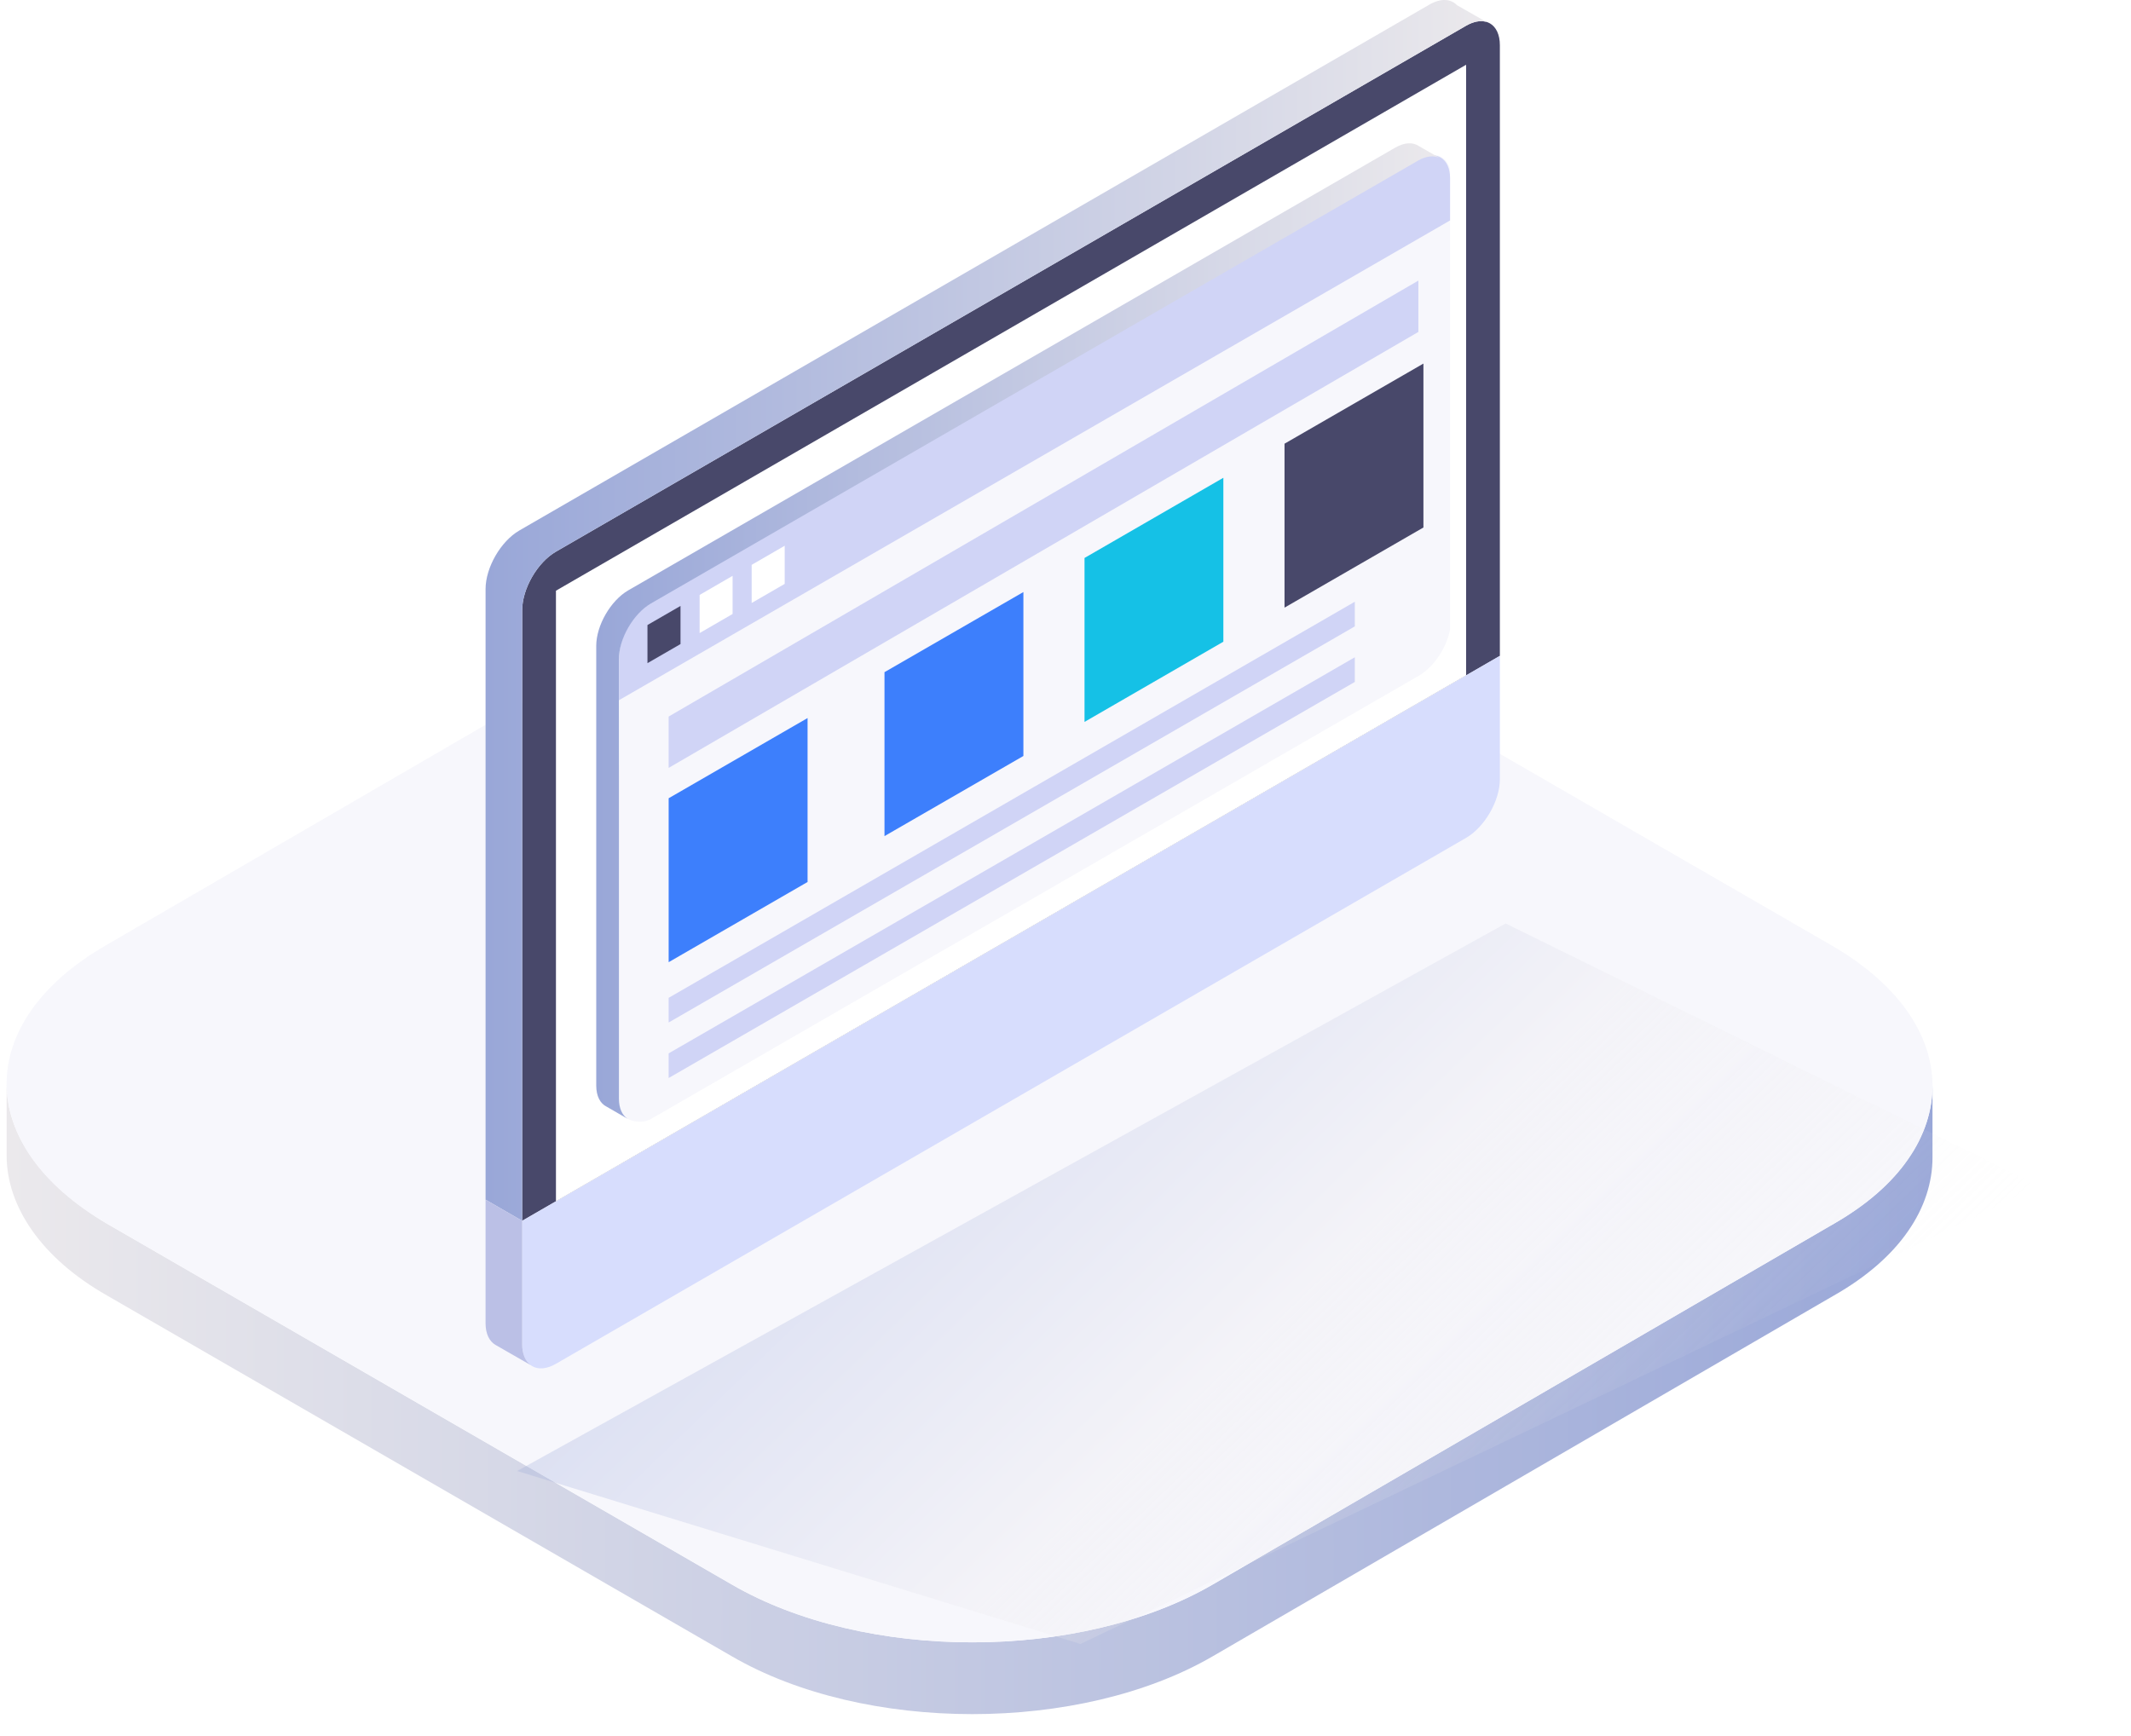 <svg width="162" height="132" viewBox="0 0 162 132" fill="none" xmlns="http://www.w3.org/2000/svg">
<path d="M139.406 93.051L92.196 120.476C82.099 126.343 65.725 126.343 55.629 120.476L8.146 93.051C3.097 90.049 0.505 86.229 0.505 82.408V87.866C0.505 91.686 3.097 95.643 8.146 98.509L55.629 125.934C65.725 131.801 82.099 131.801 92.196 125.934L139.406 98.509C144.454 95.643 146.91 91.823 146.91 88.002V82.545C146.91 86.365 144.454 90.186 139.406 93.051Z" fill="url(#paint0_linear_2231_50760)"/>
<path d="M139.269 71.902C149.365 77.769 149.502 87.183 139.405 93.051L92.195 120.476C82.098 126.343 65.725 126.343 55.628 120.476L8.145 93.051C-1.952 87.183 -2.088 77.769 8.009 71.902L55.219 44.476C65.316 38.609 81.689 38.609 91.786 44.476L139.269 71.902Z" fill="#F7F7FC"/>
<g opacity="0.27" filter="url(#filter0_f_2231_50760)">
<path d="M39.313 111.849L82.138 125L155.054 90.199L114.459 70.216L39.313 111.849Z" fill="url(#paint1_linear_2231_50760)"/>
</g>
<path d="M114.021 3.439C114.021 1.807 112.866 1.138 111.455 1.956L42.263 41.945C40.852 42.761 39.696 44.764 39.696 46.397V92.824L114.021 49.869V3.439Z" fill="#48486A"/>
<path d="M108.671 0.346L39.479 40.337C38.068 41.153 36.913 43.156 36.913 44.789V91.218L39.697 92.826V46.399C39.697 44.765 40.852 42.763 42.264 41.947L111.455 1.956C112.032 1.623 112.561 1.54 112.992 1.666L110.764 0.397C110.298 -0.093 109.533 -0.151 108.669 0.346H108.671Z" fill="url(#paint2_linear_2231_50760)"/>
<path d="M39.696 92.826V102.214C39.696 103.846 40.852 104.513 42.263 103.697L111.455 63.706C112.866 62.89 114.021 60.886 114.021 59.254V49.868L39.696 92.825V92.826Z" fill="#D7DDFD"/>
<path d="M39.696 102.212V92.824L36.912 91.216V100.602C36.912 101.422 37.206 101.999 37.675 102.265L40.345 103.797C39.944 103.504 39.696 102.961 39.696 102.21V102.212Z" fill="#BBC0E6"/>
<path d="M111.455 51.353L42.264 91.342V44.914L111.455 4.923V51.353Z" fill="white"/>
<g clip-path="url(#clip0_2231_50760)">
<path d="M110.308 47.15C110.308 48.697 109.208 50.602 107.87 51.373L49.567 85.036C48.632 85.637 46.829 85.175 46.829 83.629L47.13 50.001C47.13 48.454 48.229 46.554 49.567 45.778L107.87 12.115C109.213 11.339 110.308 11.976 110.308 13.523V47.15Z" fill="#F7F7FC"/>
<path d="M110.235 13.548C110.235 12.001 109.135 11.364 107.797 12.14L49.494 45.803C48.151 46.579 47.057 48.479 47.057 50.026V53.239L110.235 16.761V13.548Z" fill="#D0D4F6"/>
<path d="M51.733 46.072L49.221 47.524V50.424L51.733 48.972V46.072Z" fill="#48486A"/>
<path d="M55.692 43.784L53.185 45.236V48.136L55.692 46.684V43.784Z" fill="white"/>
<path d="M59.653 41.496L57.142 42.949V45.848L59.653 44.396V41.496Z" fill="white"/>
<path d="M50.832 75.87L102.993 45.754V47.629L50.832 77.746V75.87Z" fill="#D0D4F6"/>
<path d="M50.832 80.093L102.993 49.976V51.852L50.832 81.968V80.093Z" fill="#D0D4F6"/>
<path d="M50.832 54.483L107.826 21.334V25.238L50.832 58.387V54.483Z" fill="#D0D4F6"/>
<path d="M61.392 67.062L50.832 73.16V60.695L61.392 54.597V67.062Z" fill="#3D7FFC"/>
<path d="M77.799 57.481L67.239 63.574V51.109L77.799 45.016V57.481Z" fill="#3D7FFC"/>
<path d="M93.001 48.792L82.446 54.89V42.425L93.001 36.327V48.792Z" fill="#15C1E6"/>
<path d="M108.21 40.108L97.65 46.202V33.737L108.21 27.644V40.108Z" fill="#48486A"/>
<path d="M107.853 11.099C107.405 10.8 106.773 10.82 106.072 11.223L47.763 44.886C46.42 45.662 45.326 47.562 45.326 49.109V82.539C45.326 83.354 45.635 83.916 46.122 84.15L47.699 85.06C47.296 84.792 47.052 84.265 47.052 83.533V50.104C47.052 48.557 48.151 46.657 49.489 45.881L107.793 12.218C108.429 11.85 109.011 11.805 109.449 12.019L107.853 11.099Z" fill="url(#paint3_linear_2231_50760)"/>
</g>
<defs>
<filter id="filter0_f_2231_50760" x="32.423" y="63.325" width="129.523" height="68.566" filterUnits="userSpaceOnUse" color-interpolation-filters="sRGB">
<feFlood flood-opacity="0" result="BackgroundImageFix"/>
<feBlend mode="normal" in="SourceGraphic" in2="BackgroundImageFix" result="shape"/>
<feGaussianBlur stdDeviation="3.445" result="effect1_foregroundBlur_2231_50760"/>
</filter>
<linearGradient id="paint0_linear_2231_50760" x1="146.91" y1="106.396" x2="0.505" y2="106.396" gradientUnits="userSpaceOnUse">
<stop stop-color="#99A7D8"/>
<stop offset="1" stop-color="#EBE9EC"/>
</linearGradient>
<linearGradient id="paint1_linear_2231_50760" x1="124.208" y1="119.976" x2="79.179" y2="73.294" gradientUnits="userSpaceOnUse">
<stop stop-color="#EBE9EC" stop-opacity="0"/>
<stop offset="0.51" stop-color="#EBE9EC"/>
<stop offset="0.985" stop-color="#99A7D8"/>
</linearGradient>
<linearGradient id="paint2_linear_2231_50760" x1="36.913" y1="46.462" x2="112.992" y2="46.462" gradientUnits="userSpaceOnUse">
<stop stop-color="#99A7D8"/>
<stop offset="1" stop-color="#EBE9EC"/>
</linearGradient>
<linearGradient id="paint3_linear_2231_50760" x1="109.449" y1="54.342" x2="45.326" y2="54.342" gradientUnits="userSpaceOnUse">
<stop stop-color="#EBE9EC"/>
<stop offset="1" stop-color="#99A7D8"/>
</linearGradient>
<clipPath id="clip0_2231_50760">
<rect width="64.904" height="87.167" fill="white" transform="translate(45.326 10.817)"/>
</clipPath>
</defs>
</svg>
